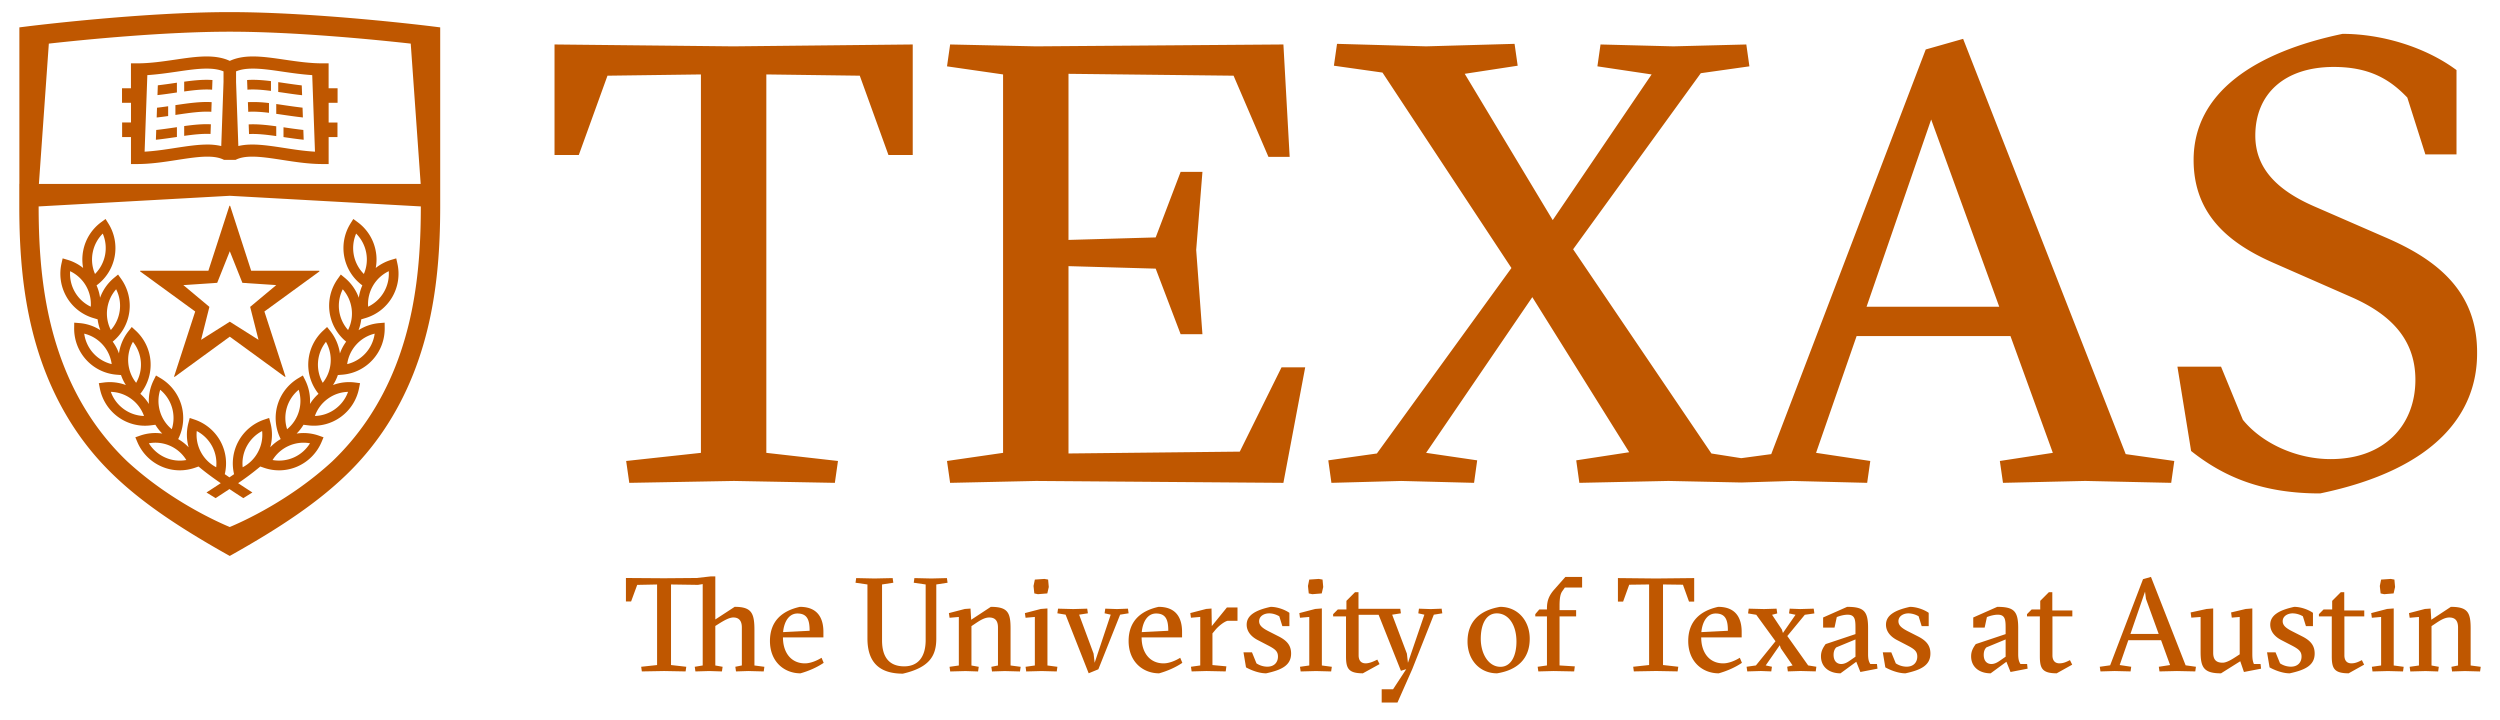 <svg width="184" height="53" fill="none" xmlns="http://www.w3.org/2000/svg"><path d="M16.895 14.262h.035v-.012h-.035v.012zM20.925 10.89c-.842-.128-1.638-.252-2.358-.252-.386 0-.724.039-1.025.11l-.168-4.712v-.782c.332-.14.734-.204 1.247-.204.656 0 1.409.11 2.203.227.7.103 1.42.204 2.156.252l.202 5.634c-.756-.042-1.517-.157-2.256-.273zm-8.025 0c-.74.116-1.5.23-2.257.273l.201-5.634c.739-.048 1.457-.15 2.157-.252.795-.117 1.547-.227 2.203-.227.512 0 .915.065 1.247.204v.782l-.167 4.713a4.387 4.387 0 0 0-1.026-.11c-.72 0-1.515.123-2.358.251zm11.946-3.324v-1.07h-.66V4.663h-.444c-.944 0-1.881-.137-2.789-.27-.828-.122-1.61-.238-2.332-.238-.68 0-1.241.108-1.708.327-.467-.22-1.03-.327-1.708-.327-.723 0-1.505.116-2.333.238-.907.133-1.846.27-2.789.27h-.445v1.831H8.98v1.071h.66v1.45h-.652v1.072h.651v1.987h.445c1.009 0 1.997-.153 2.953-.302.808-.124 1.57-.243 2.223-.243.524 0 .92.077 1.224.236h.859c.306-.16.7-.236 1.225-.236.652 0 1.415.12 2.222.243.956.149 1.946.302 2.953.302h.445v-1.987h.65V9.017h-.65v-1.45h.66z" fill="#BF5700"/><path d="m13.02 6.086-.13.019a37.94 37.94 0 0 1-1.274.174L11.59 7c.475-.052.942-.122 1.402-.19a.8.8 0 0 1 .028-.004v-.721zM13.556 6.012v.721c.757-.105 1.453-.18 2.056-.13l.025-.712c-.643-.05-1.348.021-2.081.121zM13.021 9.36c-.044.006-.087.011-.131.019-.457.067-.921.135-1.391.187l-.026.721c.516-.055 1.023-.129 1.52-.202l.028-.004V9.36zM13.556 9.279v.72c.709-.098 1.363-.171 1.939-.14l.026-.71c-.612-.033-1.276.035-1.965.13zM12.91 7.738v.722l.082-.013c.953-.14 1.824-.268 2.562-.219l.024-.71c-.815-.05-1.726.08-2.668.22zM12.376 7.82c-.271.04-.544.076-.82.108l-.025.72c.285-.03.567-.068.845-.107v-.72zM19.944 5.97c-.617-.075-1.21-.121-1.758-.079l.026.71c.515-.041 1.1.008 1.732.09v-.72zM22.209 6.286c-.43-.05-.855-.112-1.275-.174-.153-.022-.304-.045-.456-.065v.721l.354.05c.459.068.927.138 1.403.19l-.026-.722zM19.798 7.585a9.003 9.003 0 0 0-1.553-.066l.026.71c.46-.03.973.007 1.526.074v-.718zM22.267 7.924c-.45-.051-.895-.116-1.333-.18-.201-.03-.403-.06-.602-.088v.722c.163.022.33.047.5.072.478.07.966.141 1.461.195l-.026-.72zM20.866 10.089c.486.072.981.144 1.485.197l-.025-.721a38.515 38.515 0 0 1-1.46-.198v.722zM20.332 9.295c-.712-.099-1.398-.171-2.03-.139l.027.711c.593-.032 1.269.044 2.003.149v-.721zM15.986 20.816l.927-2.324.927 2.324 2.492.167-1.92 1.603.614 2.425-2.113-1.335-2.113 1.335.612-2.425-1.918-1.603 2.492-.167zm-5.647-.825v.002l4.028 2.934-1.553 4.783a.037.037 0 0 0 .014.024c.007.005.016.005.024.005l4.06-2.96 4.06 2.96c.008 0 .018 0 .024-.005.014-.01.016-.028.009-.044l-1.545-4.764 4.027-2.933v-.001c.019-.008.029-.027.023-.046-.005-.017-.025-.026-.044-.02v-.002h-4.98l-1.538-4.745h-.002c0-.02-.014-.038-.033-.038-.02 0-.035.017-.035.038h-.002l-1.537 4.745H10.36v.003a.035.035 0 0 0-.046.021.035.035 0 0 0 .025.043z" fill="#BF5700"/><path d="M26.909 25.992a2.662 2.662 0 0 1-1.356.807 2.671 2.671 0 0 1 .667-1.434 2.661 2.661 0 0 1 1.356-.808 2.677 2.677 0 0 1-.667 1.435zm-1.948-3.14a2.71 2.71 0 0 1 .266-1.561 2.697 2.697 0 0 1 .39 2.998 2.69 2.69 0 0 1-.656-1.436zm1.079-4.085c-.101-.536-.04-1.081.171-1.575.379.38.638.864.74 1.398a2.675 2.675 0 0 1-.171 1.575 2.711 2.711 0 0 1-.74-1.398zm2.573 1.192a2.695 2.695 0 0 1-1.519 2.614 2.685 2.685 0 0 1 1.519-2.614zm-3.945 10.147a2.666 2.666 0 0 1-1.492.51c.182-.51.51-.95.947-1.265.44-.322.955-.496 1.493-.51-.18.508-.51.947-.948 1.265zm-1.26-3.474a2.702 2.702 0 0 1 .582-1.473c.266.465.387 1.001.344 1.543a2.674 2.674 0 0 1-.58 1.473 2.697 2.697 0 0 1-.346-1.543zm-1.406 3.638a2.68 2.68 0 0 1-.871 1.32 2.696 2.696 0 0 1-.021-1.581c.155-.523.459-.982.873-1.322.164.51.172 1.06.019 1.583zm.814 2.356a2.676 2.676 0 0 1-2.755 1.232c.283-.458.695-.82 1.19-1.042a2.668 2.668 0 0 1 1.565-.19zm-4.65.212c.26-.48.651-.866 1.127-1.113a2.686 2.686 0 0 1-.308 1.552 2.67 2.67 0 0 1-1.124 1.113 2.688 2.688 0 0 1 .305-1.552zm-6.018.83a2.68 2.68 0 0 1-1.19-1.042 2.67 2.67 0 0 1 2.755 1.232 2.636 2.636 0 0 1-1.565-.19zm-.376-3.4a2.69 2.69 0 0 1 .02-1.58 2.695 2.695 0 0 1 .851 2.902c-.415-.342-.72-.8-.87-1.322zm2.71 1.457c.475.247.866.633 1.126 1.11.257.48.361 1.019.305 1.554a2.672 2.672 0 0 1-1.124-1.112 2.687 2.687 0 0 1-.307-1.552zm-5.375-1.619a2.677 2.677 0 0 1-.95-1.265 2.632 2.632 0 0 1 1.493.51c.44.316.767.755.949 1.265a2.665 2.665 0 0 1-1.492-.51zm.677-4.947c.336.42.538.929.583 1.472a2.701 2.701 0 0 1-.347 1.544 2.686 2.686 0 0 1-.58-1.474c-.042-.541.078-1.077.344-1.542zm-2.92.833a2.693 2.693 0 0 1-.666-1.435c.52.124.991.404 1.356.808.363.4.593.9.667 1.434a2.665 2.665 0 0 1-1.356-.807zm-.183-3.419a2.679 2.679 0 0 1-1.519-2.614 2.683 2.683 0 0 1 1.519 2.614zm.142-3.984a2.694 2.694 0 0 1 .74-1.397 2.703 2.703 0 0 1-.57 2.973 2.679 2.679 0 0 1-.17-1.576zm1.07 4.141c.07-.538.299-1.037.655-1.44a2.692 2.692 0 0 1-.39 3 2.674 2.674 0 0 1-.266-1.56zm19.017.676a3.386 3.386 0 0 0 1.96-1.544 3.416 3.416 0 0 0 .376-2.474l-.083-.372-.366.108c-.42.127-.805.33-1.142.597a3.34 3.34 0 0 0-.005-1.265 3.394 3.394 0 0 0-1.337-2.112l-.309-.227-.203.325a3.41 3.41 0 0 0 .867 4.562 3.352 3.352 0 0 0-.259.91 3.415 3.415 0 0 0-1.03-1.464l-.295-.244-.222.312a3.41 3.41 0 0 0 .601 4.616l.016.009c-.197.268-.351.56-.461.87a3.417 3.417 0 0 0-.706-1.646l-.239-.3-.281.26a3.422 3.422 0 0 0-1.095 2.248c-.067.861.194 1.711.732 2.391l.015.018a3.312 3.312 0 0 0-.632.751 3.414 3.414 0 0 0-.35-1.757l-.172-.342-.328.196a3.42 3.42 0 0 0-1.536 1.974 3.413 3.413 0 0 0 .226 2.492l.007.018a3.36 3.36 0 0 0-.77.606c.162-.58.173-1.197.017-1.79l-.097-.37-.363.121a3.405 3.405 0 0 0-2.218 4.016c-.108.076-.223.153-.342.235l-.342-.235a3.406 3.406 0 0 0-.31-2.403 3.412 3.412 0 0 0-1.908-1.613l-.362-.121-.097.37a3.41 3.41 0 0 0 .017 1.79 3.346 3.346 0 0 0-.771-.605l.01-.02a3.421 3.421 0 0 0 .224-2.491 3.422 3.422 0 0 0-1.535-1.974l-.33-.196-.17.342a3.41 3.41 0 0 0-.351 1.757 3.348 3.348 0 0 0-.632-.751l.014-.018a3.407 3.407 0 0 0-.363-4.639l-.282-.26-.236.3a3.41 3.41 0 0 0-.707 1.645 3.393 3.393 0 0 0-.461-.869l.016-.01a3.41 3.41 0 0 0 .601-4.615l-.222-.312-.294.244a3.387 3.387 0 0 0-1.03 1.465 3.343 3.343 0 0 0-.259-.911 3.407 3.407 0 0 0 .866-4.562l-.203-.325-.308.226a3.4 3.4 0 0 0-1.338 2.111 3.4 3.4 0 0 0-.005 1.267 3.396 3.396 0 0 0-1.142-.597l-.365-.108-.084.372a3.419 3.419 0 0 0 .377 2.473 3.383 3.383 0 0 0 1.959 1.545l.322.097c.033.27.102.539.2.796a3.335 3.335 0 0 0-1.542-.52l-.38-.031-.005.384c-.012.868.3 1.698.877 2.338a3.384 3.384 0 0 0 2.237 1.107l.335.027c.088.26.21.508.358.736a3.368 3.368 0 0 0-1.614-.188l-.378.05.073.373a3.417 3.417 0 0 0 1.342 2.11 3.35 3.35 0 0 0 2.415.62l.333-.042c.141.234.31.45.504.646a3.395 3.395 0 0 0-1.62.15l-.36.126.15.352c.34.799.96 1.432 1.747 1.784.436.196.899.295 1.374.295.38 0 .756-.065 1.117-.189l.265-.093c.446.378.946.755 1.634 1.227-.313.208-.661.436-1.05.685l.67.416c.378-.243.714-.464 1.02-.668.305.204.64.425 1.019.668l.67-.416c-.39-.25-.736-.477-1.05-.685a19.77 19.77 0 0 0 1.633-1.227l.266.093a3.367 3.367 0 0 0 2.491-.105 3.416 3.416 0 0 0 1.748-1.785l.148-.352-.36-.127a3.379 3.379 0 0 0-1.619-.147c.194-.196.363-.413.504-.648l.333.041a3.35 3.35 0 0 0 2.414-.619 3.41 3.41 0 0 0 1.342-2.11l.074-.374-.378-.05a3.37 3.37 0 0 0-1.614.188c.149-.227.269-.475.358-.735l.335-.027a3.38 3.38 0 0 0 2.235-1.107c.578-.64.89-1.47.878-2.338l-.004-.384-.382.032a3.339 3.339 0 0 0-1.539.52c.099-.258.165-.526.199-.797l.322-.097z" fill="#BF5700"/><path d="M27.002 30.953a18.875 18.875 0 0 1-2.558 3.014c-3.089 2.843-6.558 4.415-7.535 4.822-.977-.407-4.445-1.98-7.535-4.822a18.859 18.859 0 0 1-2.558-3.014c-3.508-5.149-3.969-11.12-3.972-15.76h.004l14.065-.783 14.06.782c-.003 4.64-.463 10.612-3.971 15.761zM3.594 3.21c2.615-.291 8.493-.877 13.319-.877 4.824 0 10.703.586 13.317.877l.732 10.326H2.863L3.594 3.21zM32.4 2.015l-.624-.078c-.083-.01-8.39-1.046-14.859-1.046H16.908C10.438.89 2.132 1.927 2.05 1.937l-.624.078v11.52H1.42v1.608c0 4.854.48 11.126 4.22 16.618a20.277 20.277 0 0 0 2.697 3.19v.001l.02.018c2.03 1.957 4.712 3.802 8.548 5.945v.006c.002-.003.002-.003.004-.003s.002 0 .004.003v-.006c3.836-2.143 6.518-3.988 8.548-5.945a.391.391 0 0 0 .02-.018v-.001a20.344 20.344 0 0 0 2.697-3.19c3.74-5.492 4.221-11.764 4.221-16.618V2.015zM40.813 3.273v8.134H42.6l2.11-5.836 6.878-.093V33.33l-5.503.598.23 1.61 7.703-.14 7.427.14.23-1.61-5.273-.598V5.478l6.877.093 2.11 5.836h1.788V3.273l-13.205.139-13.159-.139zM91.249 33.24l-12.608.136V19.588l6.418.184 1.836 4.826h1.604l-.459-6.204.46-5.746h-1.605l-1.836 4.826-6.418.184V5.433l12.15.138 2.566 5.974h1.562l-.46-8.272-18.203.139-6.326-.139-.23 1.61 4.126.595V33.33l-4.127.598.23 1.61 6.328-.14 18.201.14 1.605-8.504h-1.741l-3.073 6.205zM144.485 2.86l-2.751.781-11.371 29.782-2.208.298-2.195-.345-10.178-15.03 9.397-12.959 3.577-.505-.227-1.609-5.365.138-5.365-.138-.23 1.609 3.99.596L114.28 16.2l-6.476-10.768 3.897-.596-.229-1.609-6.511.184-6.556-.184-.23 1.609 3.576.505 9.491 14.385-9.903 13.65-3.577.505.23 1.656 5.135-.139 5.364.139.23-1.656-3.76-.552 7.817-11.46 7.13 11.415-3.898.597.23 1.656 6.557-.14 5.358.115 3.766-.114 5.502.139.23-1.609-3.991-.599 2.984-8.594h11.324l3.118 8.594-3.899.599.231 1.609 6.052-.14 6.328.14.228-1.609-3.576-.505-11.967-30.564zm-7.106 19.715 4.755-13.78 5.01 13.78h-9.765zM175.574 17.475l-5.275-2.298c-2.519-1.104-4.308-2.665-4.308-5.194 0-3.08 2.155-5.056 5.776-5.056 2.753 0 4.219 1.012 5.411 2.253l1.329 4.182h2.292V5.158c-2.292-1.7-5.502-2.666-8.388-2.666-6.375 1.334-10.961 4.275-10.961 9.284 0 4.09 2.706 6.204 6.007 7.628l5.548 2.436c2.753 1.196 4.768 2.988 4.768 6.112 0 3.356-2.292 5.838-6.235 5.838-2.567 0-5.09-1.196-6.464-2.895l-1.605-3.906h-3.21l1.007 6.204c2.433 1.93 5.276 3.124 9.493 3.124 8.619-1.791 11.555-5.974 11.555-10.294.045-4.689-3.12-6.986-6.74-8.548zM55.087 49.387l-.917.03-.05-.343.48-.097V46.18c0-.51-.235-.734-.625-.734-.294 0-.674.216-1.035.44l-.293.186v2.907l.537.096-.05.343-.926-.03-1.026.03-.048-.343.585-.096V42.99l-.352.057-1.98-.03v5.93l1.122.127-.048.343-1.582-.03-1.64.03-.048-.343 1.17-.126v-5.93l-1.463.03-.45 1.222h-.38V42.54l2.801.02 2.401-.02 1.045-.117h.332v3.17l1.425-.93c1.25 0 1.454.47 1.454 1.713v2.603l.732.097-.048.342-1.123-.03zM57.626 46.914c0 1.116.596 1.91 1.62 1.91.391 0 .86-.187 1.22-.412l.157.372c-.469.322-1.084.597-1.709.773-1.181 0-2.245-.842-2.245-2.378 0-1.449.87-2.22 2.206-2.515 1.289 0 1.728.813 1.728 1.84v.41h-2.977zm1.962-.489c0-.753-.147-1.272-.898-1.272-.596 0-.976.558-1.055 1.371l1.953-.099zM67.252 42.89l.048-.343 1.25.03 1.142-.03.049.342-.83.127v3.993c0 1.272-.517 2.123-2.46 2.572-1.923 0-2.607-1.037-2.607-2.592v-3.973l-.878-.127.05-.342 1.346.03 1.337-.03.05.342-.83.127v4.12c0 1.213.516 1.907 1.63 1.907 1.014 0 1.58-.684 1.58-1.937v-4.09l-.877-.127zM71.06 49.39l-1.124.03-.049-.343.683-.097v-3.572l-.682.06-.05-.343 1.172-.305.42-.03.048.824 1.446-.95c1.25 0 1.453.421 1.453 1.595v2.72l.743.098-.05.342-1.122-.03-.936.03-.05-.342.489-.097v-2.798c0-.51-.225-.735-.645-.735-.341 0-.683.216-1.015.44l-.293.196v2.897l.537.097-.049.342-.927-.03zM76.653 49.389l-1.123.03-.048-.343.683-.097v-3.572l-.683.06-.05-.343 1.172-.305.488-.038v4.198l.732.097-.048.342-1.123-.03zm-.488-6.732.703-.048.273.048.049.548-.108.471-.693.057-.263-.057-.059-.548.098-.471zM80.566 48.78l1.182-3.541-.45-.1.049-.342.86.03.81-.03.049.342-.625.1-1.601 4.02-.713.294-1.699-4.315-.605-.099.05-.342 1.122.03 1.024-.03.05.342-.645.1 1.064 2.867.078.674zM84.023 46.914c0 1.116.596 1.91 1.62 1.91.391 0 .86-.187 1.22-.412l.157.372c-.468.322-1.083.597-1.708.773-1.182 0-2.246-.842-2.246-2.378 0-1.449.87-2.22 2.206-2.515 1.29 0 1.728.813 1.728 1.84v.41h-2.977zm1.962-.489c0-.753-.146-1.272-.898-1.272-.595 0-.976.558-1.054 1.371l1.952-.099zM89.188 46.08l1.112-1.37h.78v.979h-.721c-.235.049-.664.371-.927.694l-.196.235v2.33l1.025.096-.049.373-1.415-.03-1.093.03-.05-.343.684-.097v-3.571l-.683.059-.049-.343 1.171-.304.391-.03.02 1.292zM94.156 45.359c-.099-.058-.39-.216-.742-.216-.38 0-.742.206-.742.578 0 .312.244.508.683.734l.752.382c.654.332.918.704.918 1.262 0 .88-.713 1.213-1.836 1.458-.594 0-1.23-.294-1.483-.44l-.186-1.107h.625l.331.813c.206.137.49.244.802.244.517 0 .78-.333.78-.743 0-.381-.204-.547-.713-.813l-.77-.4c-.42-.215-.82-.587-.82-1.135 0-.685.635-1.066 1.766-1.312.527 0 1.093.236 1.378.441v.978h-.518l-.225-.724zM96.851 49.389l-1.123.03-.05-.343.684-.097v-3.572l-.683.06-.048-.343 1.171-.305.487-.038v4.198l.733.097-.05.342-1.12-.03zm-.49-6.732.704-.048.274.048.05.548-.11.471-.692.057-.263-.057-.058-.548.095-.471zM101.692 51.707v-.978h.839l.967-1.478-.391.119-1.64-4.12h-1.472v2.984c0 .283.106.588.517.588.283 0 .586-.139.858-.275l.166.332-1.229.677c-1.094 0-1.24-.392-1.24-1.273v-2.916h-.948v-.166l.343-.343h.635v-.635l.633-.637h.255v1.223h3.075l.047.332-.643.1 1.084 2.867.077.674 1.21-3.541-.448-.1.049-.342.859.03.809-.03.05.342-.624.1-1.584 4-1.091 2.466h-1.163zM112.588 47.012c0 1.459-.888 2.3-2.403 2.545-1.297 0-2.175-1.009-2.175-2.339 0-1.468.886-2.299 2.401-2.554 1.299 0 2.177 1.017 2.177 2.348zm-2.158 2.065c.781 0 1.181-.802 1.181-1.859 0-1.242-.595-2.075-1.445-2.075-.79 0-1.181.803-1.181 1.87 0 1.115.577 2.064 1.445 2.064zM114.783 44.907h1.22v.459h-1.22v3.611l1.123.068-.049.372-1.513-.03-1.123.03-.049-.343.684-.097v-3.611h-.859V45.2l.294-.343h.565v-.097c0-.588.185-.97.536-1.37l.822-.93h1.229v.783h-1.268l-.187.265c-.135.186-.205.469-.205 1.104v.295zM123.472 49.415l-1.581-.03-1.641.03-.047-.342 1.171-.127v-5.93l-1.465.02-.448 1.242h-.382v-1.731l2.802.03 2.811-.03v1.731h-.381l-.447-1.242-1.466-.02v5.93l1.123.127-.049.342zM125.209 46.914c0 1.116.596 1.91 1.621 1.91.391 0 .859-.187 1.22-.412l.156.372c-.468.322-1.083.597-1.708.773-1.18 0-2.244-.842-2.244-2.378 0-1.449.869-2.22 2.205-2.515 1.289 0 1.728.813 1.728 1.84v.41h-2.978zm1.963-.489c0-.753-.147-1.272-.898-1.272-.594 0-.976.558-1.055 1.371l1.953-.099zM130.414 49.073l-.049.342-.762-.029-1.005.03-.049-.343.685-.097 1.443-1.781-1.416-1.947-.604-.1.048-.351 1.122.03.928-.03.05.352-.382.099.723 1.086.077.254.928-1.34-.478-.1.049-.351.761.03 1.006-.03.048.352-.703.099-1.289 1.565 1.534 2.163.604.097-.047.342-1.124-.029-.927.03-.049-.343.4-.097-.869-1.262-.077-.226-1.035 1.488.459.097zM135.949 44.664c1.23 0 1.542.313 1.542 1.555v1.92c0 .419.067.576.166.732h.487l.04.343-1.26.244-.301-.753-1.163.852c-.839 0-1.436-.47-1.436-1.252 0-.352.129-.607.343-.9l2.196-.735v-.488c0-.588-.049-.94-.576-.94-.263 0-.585.087-.8.176l-.166.774h-.839v-.745l1.767-.783zm.614 2.398-1.415.586c-.146.148-.196.342-.196.548 0 .499.284.675.566.675.273 0 .508-.166.635-.254l.41-.284v-1.271zM141.21 45.359a1.534 1.534 0 0 0-.743-.216c-.381 0-.742.206-.742.578 0 .312.245.508.683.734l.752.382c.654.332.918.704.918 1.262 0 .88-.713 1.213-1.836 1.458-.594 0-1.23-.294-1.482-.44l-.186-1.107h.624l.332.813c.206.137.49.244.801.244.517 0 .78-.333.78-.743 0-.381-.203-.547-.713-.813l-.77-.4c-.42-.215-.82-.587-.82-1.135 0-.685.635-1.066 1.766-1.312.528 0 1.094.236 1.378.441v.978h-.517l-.225-.724zM146.998 44.664c1.23 0 1.542.313 1.542 1.555v1.92c0 .419.069.576.167.732h.488l.037.343-1.257.244-.303-.753-1.161.852c-.839 0-1.436-.47-1.436-1.252 0-.352.127-.607.342-.9l2.197-.735v-.488c0-.588-.049-.94-.576-.94-.265 0-.587.087-.802.176l-.166.774h-.839v-.745l1.767-.783zm.616 2.398-1.415.586c-.149.148-.196.342-.196.548 0 .499.282.675.566.675.273 0 .508-.166.635-.254l.41-.284v-1.271zM149.187 45.367v-.166l.341-.343h.633v-.635l.636-.637h.253v1.342h1.474v.44h-1.464v2.866c0 .283.108.588.517.588.284 0 .497-.099.772-.236l.165.333-1.142.637c-1.092 0-1.239-.392-1.239-1.273v-2.916h-.946zM156.644 47.117l-.635 1.83.848.127-.047.342-1.172-.029-1.045.03-.049-.343.762-.107 2.42-6.34.586-.166 2.549 6.506.76.107-.048.342-1.348-.029-1.287.03-.049-.343.829-.127-.663-1.83h-2.411zm1.298-3.043-.068-.529-1.074 3.112h2.079l-.937-2.583zM165.771 48.138c0 .42.05.577.117.733h.489l.038.343-1.261.244-.271-.791-1.416.89c-1.289 0-1.503-.46-1.503-1.595v-2.554l-.684.05-.048-.383 1.171-.255.488-.039v3.258c0 .509.215.735.692.735.304 0 .694-.246 1.065-.49l.195-.127v-2.75l-.584.05-.05-.382 1.074-.255.488-.039v3.357zM169.491 45.359a1.53 1.53 0 0 0-.743-.216c-.381 0-.742.206-.742.578 0 .312.244.508.683.734l.752.382c.655.332.918.704.918 1.262 0 .88-.713 1.213-1.836 1.458-.594 0-1.23-.294-1.483-.44l-.186-1.107h.625l.333.813c.204.137.488.244.8.244.517 0 .781-.333.781-.743 0-.381-.205-.547-.712-.813l-.772-.4c-.42-.215-.819-.587-.819-1.135 0-.685.633-1.066 1.766-1.312.527 0 1.092.236 1.377.441v.978h-.517l-.225-.724zM170.672 45.367v-.166l.341-.343h.635v-.635l.635-.637h.254v1.342h1.473v.44h-1.463v2.866c0 .283.106.588.517.588.283 0 .497-.099.77-.236l.165.333-1.14.637c-1.094 0-1.24-.392-1.24-1.273v-2.916h-.947zM175.74 49.389l-1.123.03-.049-.343.682-.097v-3.572l-.682.06-.048-.343 1.17-.305.488-.038v4.198l.733.097-.05.342-1.121-.03zm-.49-6.732.704-.048.274.048.049.548-.108.471-.693.057-.263-.057-.059-.548.096-.471zM178.521 49.39l-1.123.03-.047-.343.683-.097v-3.572l-.683.06-.05-.343 1.171-.305.421-.03.049.824 1.442-.95c1.25 0 1.456.421 1.456 1.595v2.72l.742.098-.049.342-1.121-.03-.938.03-.05-.342.488-.097v-2.798c0-.51-.223-.735-.644-.735-.341 0-.683.216-1.014.44l-.294.196v2.897l.536.097-.047.342-.928-.03z" fill="#BF5700"/></svg>